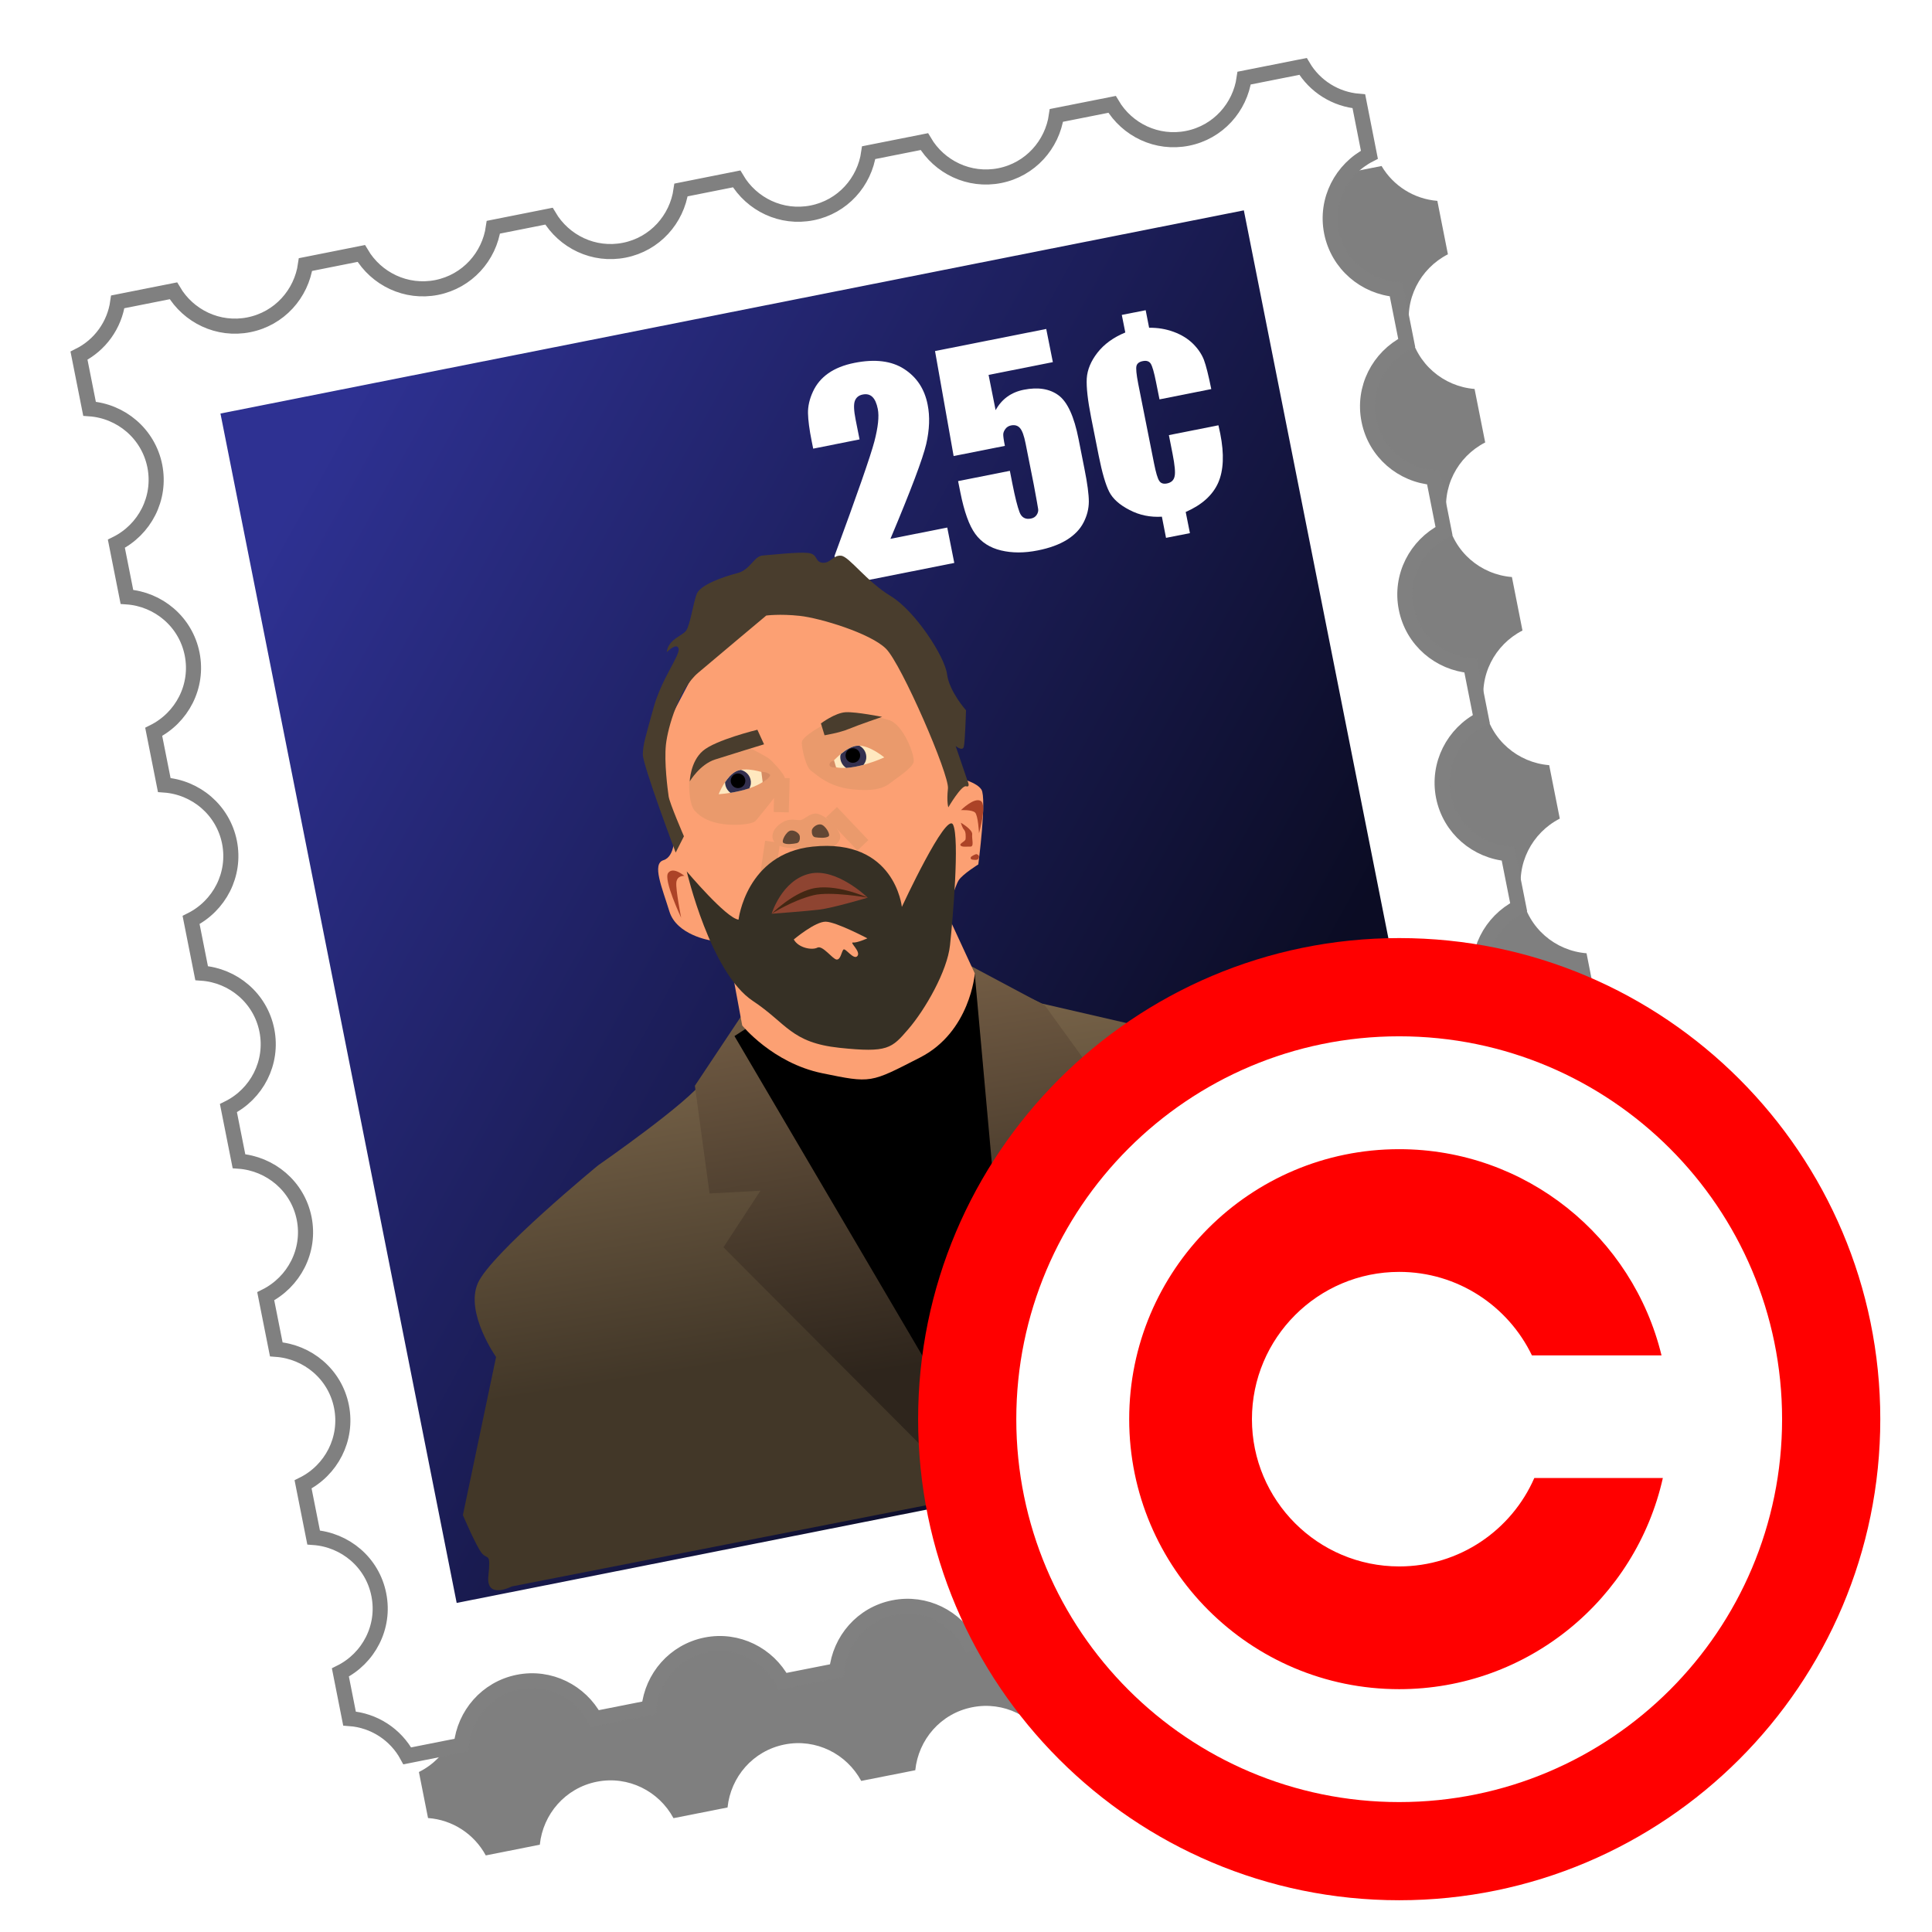 <?xml version="1.0" encoding="utf-8"?>
<!-- Generator: Adobe Illustrator 13.0.0, SVG Export Plug-In . SVG Version: 6.00 Build 14948)  -->
<!DOCTYPE svg PUBLIC "-//W3C//DTD SVG 1.1//EN" "http://www.w3.org/Graphics/SVG/1.1/DTD/svg11.dtd">
<svg version="1.1" id="Layer_1" xmlns="http://www.w3.org/2000/svg" xmlns:xlink="http://www.w3.org/1999/xlink" x="0px" y="0px"
	 width="64px" height="64px" viewBox="-128.5 -61.5 64 64" enable-background="new -128.5 -61.5 64 64" xml:space="preserve">
<filter  id="Gaussian_Blur">
	<feGaussianBlur  in="SourceGraphic" stdDeviation="2"></feGaussianBlur>
</filter>
<g id="Layer_1_1_">
	<g opacity="0.5">
		<g>
			<g>
				<g filter="url(#Gaussian_Blur)">
					<path d="M-72.238-11.227c-1.027-0.085-1.923-0.829-2.135-1.893c-0.214-1.067,0.33-2.097,1.252-2.568l-0.351-1.772
						c-1.031-0.083-1.924-0.827-2.138-1.893c-0.213-1.065,0.332-2.096,1.254-2.564l-0.352-1.772
						c-1.031-0.084-1.926-0.83-2.138-1.894c-0.212-1.066,0.332-2.097,1.252-2.568l-0.35-1.771c-1.03-0.081-1.926-0.827-2.138-1.892
						c-0.212-1.066,0.333-2.099,1.252-2.568l-0.351-1.771c-1.028-0.082-1.926-0.828-2.137-1.894
						c-0.213-1.064,0.331-2.096,1.252-2.566l-0.35-1.772c-1.03-0.081-1.925-0.827-2.136-1.892c-0.214-1.066,0.331-2.096,1.251-2.566
						l-0.352-1.772c-1.027-0.082-1.924-0.829-2.137-1.894c-0.211-1.065,0.333-2.096,1.254-2.567l-0.35-1.77
						c-0.77-0.062-1.459-0.495-1.848-1.155l-1.951,0.387c-0.138,0.97-0.863,1.794-1.875,1.996c-1.019,0.202-2.002-0.283-2.501-1.125
						l-1.843,0.365c-0.137,0.97-0.864,1.793-1.877,1.995c-1.015,0.202-2.001-0.282-2.499-1.126l-1.843,0.365
						c-0.138,0.97-0.862,1.794-1.877,1.995c-1.015,0.202-2-0.282-2.498-1.126l-1.842,0.367c-0.139,0.97-0.862,1.793-1.877,1.995
						c-1.016,0.202-2-0.283-2.498-1.126l-1.842,0.365c-0.138,0.972-0.863,1.794-1.878,1.996c-1.015,0.201-2-0.283-2.498-1.127
						l-1.849,0.367c-0.137,0.969-0.862,1.794-1.877,1.995c-1.015,0.202-2-0.282-2.498-1.126L-122-48.203
						c-0.108,0.767-0.586,1.435-1.284,1.783l0.348,1.759c1.042,0.074,1.947,0.823,2.162,1.895c0.212,1.073-0.34,2.112-1.274,2.577
						l0.349,1.759c1.042,0.074,1.948,0.823,2.161,1.896c0.213,1.073-0.339,2.11-1.272,2.577l0.349,1.759
						c1.041,0.074,1.947,0.823,2.161,1.896c0.212,1.073-0.339,2.109-1.272,2.576l0.349,1.76c1.042,0.073,1.948,0.823,2.161,1.895
						c0.214,1.072-0.338,2.113-1.272,2.575l0.349,1.76c1.04,0.075,1.947,0.824,2.16,1.896c0.212,1.072-0.34,2.11-1.272,2.577
						l0.348,1.758c1.041,0.077,1.949,0.826,2.161,1.896c0.212,1.072-0.339,2.113-1.272,2.577l0.349,1.76
						c1.041,0.073,1.948,0.82,2.161,1.896c0.213,1.073-0.339,2.111-1.273,2.576l0.302,1.525c0.81,0.058,1.529,0.528,1.913,1.238
						l1.79-0.355c0.104-1.009,0.84-1.877,1.888-2.086c1.045-0.207,2.059,0.314,2.54,1.207l1.791-0.354
						c0.104-1.01,0.84-1.877,1.887-2.086c1.045-0.208,2.059,0.313,2.541,1.206l1.791-0.354c0.103-1.011,0.84-1.88,1.886-2.086
						c1.047-0.208,2.061,0.313,2.541,1.208l1.79-0.357c0.105-1.006,0.841-1.876,1.889-2.085c1.044-0.207,2.057,0.314,2.539,1.206
						l1.79-0.354c0.104-1.009,0.842-1.878,1.889-2.085c1.044-0.207,2.057,0.313,2.542,1.205l1.788-0.355
						c0.105-1.007,0.842-1.876,1.89-2.086c1.044-0.207,2.056,0.315,2.54,1.208l1.899-0.377c0.083-0.795,0.561-1.499,1.276-1.862
						L-72.238-11.227z"/>
				</g>
			</g>
		</g>
	</g>
	<path fill="#FFFFFF" stroke="#808080" stroke-width="0.5" d="M-74.838-14.525c-1.027-0.085-1.923-0.829-2.136-1.893
		c-0.213-1.067,0.331-2.096,1.253-2.568l-0.351-1.772c-1.03-0.082-1.925-0.826-2.138-1.892c-0.213-1.067,0.332-2.097,1.254-2.566
		l-0.351-1.772c-1.031-0.083-1.926-0.829-2.138-1.893c-0.212-1.066,0.331-2.097,1.252-2.568l-0.351-1.771
		c-1.03-0.081-1.926-0.828-2.139-1.892c-0.21-1.065,0.333-2.099,1.253-2.568l-0.351-1.771c-1.028-0.083-1.925-0.828-2.136-1.894
		c-0.213-1.065,0.331-2.096,1.251-2.566l-0.35-1.771c-1.031-0.081-1.925-0.827-2.136-1.893c-0.214-1.066,0.331-2.097,1.251-2.566
		l-0.352-1.772c-1.027-0.082-1.923-0.829-2.137-1.894c-0.212-1.065,0.333-2.096,1.253-2.567l-0.349-1.771
		c-0.77-0.062-1.459-0.495-1.849-1.155l-1.951,0.387c-0.138,0.97-0.862,1.793-1.875,1.995c-1.018,0.203-2.002-0.282-2.5-1.125
		l-1.844,0.366c-0.138,0.969-0.863,1.793-1.877,1.995c-1.015,0.201-2.001-0.283-2.498-1.127l-1.843,0.366
		c-0.138,0.97-0.862,1.794-1.877,1.995c-1.016,0.201-2-0.282-2.498-1.126l-1.842,0.367c-0.139,0.97-0.863,1.794-1.877,1.995
		c-1.016,0.202-2-0.283-2.498-1.127l-1.841,0.366c-0.138,0.971-0.863,1.793-1.878,1.996c-1.015,0.2-2-0.283-2.498-1.127
		l-1.848,0.368c-0.137,0.969-0.862,1.793-1.877,1.995c-1.016,0.202-2.001-0.283-2.498-1.126l-1.844,0.366
		c-0.107,0.768-0.585,1.435-1.284,1.783l0.349,1.759c1.041,0.073,1.947,0.823,2.162,1.895c0.212,1.073-0.339,2.112-1.273,2.576
		l0.349,1.76c1.041,0.073,1.948,0.823,2.161,1.895c0.212,1.073-0.34,2.11-1.273,2.577l0.349,1.76
		c1.041,0.074,1.946,0.823,2.161,1.896c0.212,1.073-0.34,2.109-1.272,2.576l0.349,1.761c1.041,0.073,1.948,0.823,2.161,1.894
		c0.213,1.073-0.338,2.113-1.273,2.577l0.349,1.758c1.04,0.077,1.947,0.825,2.16,1.896c0.212,1.072-0.34,2.11-1.273,2.578
		l0.349,1.758c1.041,0.076,1.948,0.824,2.16,1.896c0.213,1.073-0.339,2.113-1.272,2.578l0.349,1.759
		c1.041,0.075,1.948,0.821,2.16,1.896c0.214,1.072-0.339,2.112-1.273,2.575l0.302,1.527c0.809,0.058,1.529,0.526,1.913,1.236
		l1.79-0.355c0.104-1.009,0.84-1.877,1.887-2.086c1.046-0.207,2.059,0.314,2.541,1.207l1.79-0.354
		c0.105-1.01,0.84-1.877,1.888-2.087c1.045-0.207,2.059,0.314,2.54,1.207l1.791-0.354c0.104-1.011,0.841-1.88,1.887-2.086
		c1.047-0.208,2.06,0.313,2.541,1.208l1.789-0.357c0.105-1.006,0.841-1.876,1.889-2.086c1.045-0.207,2.058,0.315,2.539,1.207
		l1.79-0.354c0.104-1.01,0.841-1.879,1.89-2.085c1.044-0.208,2.057,0.313,2.541,1.206l1.789-0.355
		c0.104-1.008,0.841-1.877,1.89-2.086c1.043-0.207,2.054,0.313,2.54,1.208l1.897-0.377c0.083-0.796,0.561-1.499,1.276-1.862
		L-74.838-14.525z"/>
	
		<linearGradient id="SVGID_1_" gradientUnits="userSpaceOnUse" x1="1173.991" y1="-3280.869" x2="1202.691" y2="-3305.123" gradientTransform="matrix(0.981 -0.195 -0.195 -0.981 -1911.407 -3032.569)">
		<stop  offset="0" style="stop-color:#2E3192"/>
		<stop  offset="1" style="stop-color:#0B0C24"/>
	</linearGradient>
	<polygon fill="url(#SVGID_1_)" points="-79.472,-15.132 -113.372,-8.401 -121.197,-47.801 -87.296,-54.532 	"/>
	<g>
		<path fill="#FFFFFF" d="M-97.121-44.024l0.233,1.172l-3.775,0.75l-0.193-0.981c0.755-2.051,1.195-3.313,1.32-3.79
			c0.124-0.475,0.163-0.835,0.114-1.08c-0.037-0.186-0.096-0.319-0.178-0.398c-0.083-0.08-0.188-0.106-0.32-0.08
			c-0.13,0.025-0.217,0.095-0.261,0.209c-0.044,0.115-0.035,0.323,0.025,0.625l0.13,0.653l-1.536,0.306l-0.05-0.25
			c-0.078-0.386-0.117-0.692-0.122-0.922c-0.005-0.23,0.05-0.471,0.163-0.715c0.113-0.247,0.283-0.45,0.511-0.61
			c0.228-0.159,0.515-0.275,0.863-0.344c0.682-0.136,1.231-0.067,1.647,0.202c0.417,0.269,0.677,0.661,0.779,1.18
			c0.079,0.392,0.063,0.829-0.047,1.307c-0.111,0.478-0.505,1.523-1.185,3.139L-97.121-44.024z"/>
		<path fill="#FFFFFF" d="M-93.842-50.603l0.219,1.099l-2.129,0.423l0.233,1.168c0.204-0.368,0.515-0.593,0.933-0.676
			c0.473-0.094,0.857-0.033,1.151,0.184c0.295,0.217,0.518,0.703,0.665,1.455l0.194,0.981c0.098,0.487,0.145,0.849,0.145,1.086
			c-0.001,0.237-0.06,0.468-0.175,0.691c-0.115,0.225-0.299,0.415-0.549,0.572c-0.255,0.158-0.575,0.276-0.97,0.354
			c-0.441,0.088-0.847,0.088-1.214,0c-0.367-0.087-0.653-0.271-0.854-0.548c-0.202-0.276-0.367-0.735-0.494-1.375l-0.075-0.374
			l1.715-0.34l0.084,0.428c0.088,0.444,0.167,0.759,0.235,0.938c0.067,0.18,0.196,0.252,0.378,0.215
			c0.086-0.017,0.148-0.056,0.191-0.121c0.041-0.063,0.059-0.127,0.05-0.19c-0.007-0.063-0.058-0.334-0.146-0.814l-0.271-1.363
			c-0.051-0.257-0.112-0.427-0.186-0.51c-0.072-0.083-0.17-0.112-0.296-0.087c-0.078,0.016-0.14,0.054-0.183,0.111
			c-0.045,0.06-0.07,0.117-0.075,0.176c-0.003,0.06,0.013,0.188,0.054,0.39l-1.698,0.337l-0.616-3.478L-93.842-50.603z"/>
		<path fill="#FFFFFF" d="M-88.375-48.611l-1.715,0.341l-0.115-0.573c-0.065-0.329-0.125-0.532-0.176-0.611
			c-0.054-0.081-0.14-0.108-0.262-0.084c-0.116,0.022-0.187,0.076-0.209,0.157c-0.023,0.082-0.004,0.28,0.057,0.594l0.524,2.636
			c0.062,0.31,0.118,0.503,0.174,0.582c0.052,0.08,0.135,0.106,0.25,0.085c0.143-0.028,0.229-0.105,0.256-0.232
			c0.032-0.125,0.007-0.378-0.066-0.75l-0.122-0.62l1.641-0.326c0.029,0.126,0.049,0.219,0.061,0.28
			c0.134,0.676,0.111,1.219-0.071,1.629c-0.184,0.409-0.541,0.73-1.074,0.963l0.14,0.701l-0.792,0.156l-0.137-0.701
			c-0.384,0.023-0.742-0.049-1.071-0.222c-0.333-0.17-0.558-0.373-0.676-0.607c-0.118-0.234-0.234-0.63-0.345-1.188l-0.251-1.264
			c-0.113-0.572-0.162-1.004-0.146-1.297c0.019-0.292,0.138-0.578,0.357-0.858c0.22-0.281,0.527-0.504,0.92-0.666l-0.116-0.582
			l0.791-0.156l0.114,0.582c0.288-0.005,0.558,0.041,0.816,0.136c0.256,0.094,0.468,0.226,0.638,0.393
			c0.167,0.166,0.286,0.343,0.36,0.53C-88.55-49.397-88.468-49.073-88.375-48.611z"/>
	</g>
	
		<linearGradient id="SVGID_2_" gradientUnits="userSpaceOnUse" x1="1533.235" y1="3667.811" x2="1533.235" y2="3680.387" gradientTransform="matrix(0.987 -0.159 0.159 0.987 -2194.348 -3404.948)">
		<stop  offset="0.005" style="stop-color:#7A654A"/>
		<stop  offset="0.883" style="stop-color:#423728"/>
	</linearGradient>
	<path fill="url(#SVGID_2_)" d="M-111.549-8.946c0,0-0.86,0.449-0.773-0.353c0.085-0.803-0.029-0.516-0.22-0.754
		c-0.191-0.236-0.624-1.258-0.624-1.258l1.099-5.237c0,0-1.034-1.465-0.604-2.445c0.43-0.984,3.988-3.906,3.988-3.906
		s3.039-2.108,3.492-2.817c0.455-0.712,1.153-1.665,1.153-1.665l7.681-1.996l2.369,1.12l8.292,1.913c0,0,0.28-0.079,0.485-0.002
		c0.212,0.075,3.677,4.331,4.31,6.509c0.636,2.177,0.839,4.722,0.839,4.722L-111.549-8.946z"/>
	
		<linearGradient id="SVGID_3_" gradientUnits="userSpaceOnUse" x1="1533.312" y1="3667.261" x2="1533.312" y2="3681.25" gradientTransform="matrix(0.987 -0.159 0.159 0.987 -2194.348 -3404.948)">
		<stop  offset="0" style="stop-color:#725C44"/>
		<stop  offset="0.909" style="stop-color:#2E251C"/>
	</linearGradient>
	<polygon fill="url(#SVGID_3_)" points="-105.481,-25.533 -104.995,-21.964 -103.309,-22.057 -104.535,-20.182 -96.258,-11.879 
		-94.332,-12.268 -91.013,-23.179 -92.699,-24.117 -91.765,-25.259 -93.886,-28.193 -97.063,-29.885 -103.934,-27.857 	"/>
	<path d="M-104.17-27.179c0,0,2.329-1.536,2.691-1.39c0.363,0.146,5.268-0.683,5.268-0.683l1.513,16.774l-0.953-0.209
		L-104.17-27.179z"/>
	<path fill="#FCA073" d="M-103.914-27.532l-0.378-2.042l-0.674-0.774c0,0-1.119-0.175-1.359-0.958
		c-0.24-0.784-0.588-1.58-0.197-1.699c0.392-0.122,0.359-0.827,0.359-0.827l-0.736-2.73l2.239-4.253c0,0,1.816-0.781,2.35-0.723
		c0.535,0.058,4.428,1.609,4.428,1.609l0.963,4.16c0,0,0.744,0.134,0.93,0.425c0.182,0.292-0.103,2.479-0.103,2.479
		s-0.521,0.323-0.651,0.526c-0.128,0.203-0.387,1.094-0.387,1.094l0.922,1.993c0,0-0.15,1.931-1.811,2.782
		c-1.66,0.85-1.606,0.858-3.248,0.521C-102.912-26.289-103.914-27.532-103.914-27.532z"/>
	<path fill="#EA9A6C" d="M-102.684-34.188c0.353-0.277,0.589-0.099,0.737-0.155c0.147-0.056,0.244-0.188,0.448-0.207
		c0.204-0.018,0.684,0.326,0.819,0.685c0.087,0.235-0.235,0.477-0.46,0.509c-0.277,0.042-1.1-0.047-1.272-0.063
		C-103.003-33.473-103.039-33.911-102.684-34.188z"/>
	<line fill="none" stroke="#EA9A6C" stroke-width="0.5" x1="-102.621" y1="-34.595" x2="-102.591" y2="-35.729"/>
	<line fill="none" stroke="#EA9A6C" stroke-width="0.5" x1="-103.085" y1="-32.402" x2="-102.907" y2="-33.613"/>
	<line fill="none" stroke="#EA9A6C" stroke-width="0.5" x1="-100.956" y1="-34.594" x2="-99.916" y2="-33.498"/>
	<g>
		<g>
			<path fill="#363025" d="M-96.928-34.18c-0.223-0.457-1.697,2.722-1.697,2.722s-0.229-2.284-2.96-1.996
				c-2.196,0.231-2.45,2.418-2.45,2.418c-0.406-0.043-1.716-1.598-1.716-1.598s0.784,3.363,2.193,4.293
				c1.124,0.745,1.26,1.38,2.866,1.551c1.604,0.169,1.729,0.022,2.284-0.622c0.556-0.646,1.288-1.92,1.378-2.775
				C-96.938-31.042-96.707-33.722-96.928-34.18z M-100.098-29.83c-0.124,0.148-0.403-0.289-0.465-0.212
				c-0.063,0.075-0.091,0.342-0.225,0.328c-0.133-0.015-0.463-0.483-0.636-0.394c-0.17,0.09-0.622,0.016-0.781-0.271
				c0,0,0.714-0.602,1.063-0.589c0.351,0.011,1.375,0.552,1.375,0.552s-0.341,0.154-0.475,0.138
				C-100.373-30.292-99.973-29.979-100.098-29.83z"/>
		</g>
	</g>
	<path fill="#EA9A6C" d="M-105.668-35.686c0,0-0.045,0.793,0.185,1.047c0.23,0.254,0.542,0.383,0.941,0.438
		c0.4,0.058,0.961,0.008,1.067-0.101c0.106-0.11,0.763-0.948,0.763-0.948s0.271-0.375,0.192-0.533
		c-0.079-0.159-0.405-0.517-0.518-0.596c-0.114-0.081-0.511-0.286-0.511-0.286l-0.524-0.149l-1.414,0.701L-105.668-35.686"/>
	<path fill="#EA9A6C" d="M-101.244-37.474c0,0-0.701,0.372-0.697,0.575c0.004,0.204,0.131,0.813,0.32,0.941
		c0.188,0.129,0.565,0.522,1.355,0.605c0.79,0.085,1.092-0.073,1.269-0.217c0.177-0.143,0.712-0.478,0.762-0.688
		c0.049-0.212-0.34-1.241-0.812-1.387c-0.472-0.143-0.646-0.149-0.646-0.149L-101.244-37.474"/>
	<path fill="#8E4431" d="M-102.938-31.231c0,0,1.125-0.083,1.577-0.136c0.453-0.054,1.605-0.397,1.605-0.397
		s-1.03-1.004-1.925-0.794C-102.604-32.343-102.938-31.231-102.938-31.231z"/>
	<path fill="#AC4327" d="M-105.828-32.484c0,0-0.371-0.322-0.538-0.099c-0.166,0.226,0.431,1.486,0.431,1.486
		s-0.186-0.931-0.16-1.172C-106.068-32.51-105.828-32.484-105.828-32.484z"/>
	<path fill="#AC4327" d="M-96.667-34.663c0,0,0.432-0.431,0.652-0.307c0.219,0.125-0.054,1.071-0.054,1.071
		s-0.029-0.581-0.129-0.683C-96.301-34.683-96.667-34.663-96.667-34.663z"/>
	<path fill="#AC4327" d="M-96.671-34.246c0,0,0.392,0.225,0.376,0.384c-0.018,0.162,0.075,0.415-0.065,0.407
		c-0.143-0.002-0.277,0.022-0.322-0.041c-0.042-0.067,0.158-0.127,0.168-0.207c0.007-0.081,0.013-0.242-0.05-0.311
		C-96.626-34.079-96.671-34.246-96.671-34.246z"/>
	<path fill="#AC4327" d="M-96.159-33.207c-0.014,0.002-0.173,0.063-0.185,0.112c-0.008,0.051,0.014,0.072,0.111,0.078
		c0.096,0.006,0.142,0,0.162-0.084C-96.054-33.187-96.159-33.207-96.159-33.207z"/>
	<path fill="#432713" d="M-102.938-31.231c0,0,0.641-0.646,1.316-0.825c0.777-0.205,1.866,0.292,1.866,0.292s-1.237-0.22-1.798-0.08
		C-102.267-31.668-102.938-31.231-102.938-31.231z"/>
	<path fill="#493D2D" d="M-106.117-33.258l0.273-0.539c0,0-0.479-1.105-0.507-1.326c-0.031-0.219-0.152-1.125-0.089-1.713
		c0.064-0.588,0.44-1.847,1.065-2.375c0.624-0.529,2.258-1.898,2.258-1.898s0.44-0.062,1.109,0.01
		c0.667,0.071,2.347,0.576,2.859,1.09c0.514,0.514,2.1,4.172,2.051,4.629c-0.049,0.454,0.013,0.623,0.013,0.623
		s0.433-0.74,0.589-0.696c0.157,0.044,0.045-0.184,0.045-0.184l-0.392-1.151c0,0,0.224,0.187,0.269,0.029
		c0.044-0.157,0.075-1.211,0.075-1.211s-0.558-0.625-0.63-1.202c-0.074-0.576-1.05-2.087-1.863-2.581
		c-0.813-0.493-1.375-1.309-1.643-1.338c-0.268-0.029-0.353,0.26-0.62,0.232c-0.268-0.029-0.132-0.285-0.479-0.324
		c-0.348-0.036-1.197,0.063-1.496,0.084c-0.301,0.021-0.402,0.472-0.847,0.586c-0.446,0.114-1.231,0.382-1.346,0.694
		c-0.116,0.313-0.219,1.033-0.347,1.208c-0.126,0.177-0.599,0.289-0.643,0.717c0,0,0.332-0.342,0.392-0.12
		c0.057,0.221-0.566,0.994-0.832,1.968c-0.266,0.972-0.342,1.181-0.353,1.531C-107.214-36.164-106.117-33.258-106.117-33.258z"/>
	<path fill="#624734" d="M-102.546-33.575c-0.089-0.051,0.091-0.384,0.235-0.41c0.145-0.025,0.294,0.1,0.305,0.185
		c0.012,0.082-0.001,0.212-0.105,0.232S-102.442-33.511-102.546-33.575z"/>
	<path fill="#624734" d="M-101.055-33.792c0.086-0.057-0.112-0.379-0.258-0.398c-0.146-0.017-0.288,0.118-0.294,0.2
		c-0.007,0.083,0.013,0.213,0.118,0.226C-101.386-33.749-101.158-33.725-101.055-33.792z"/>
	<path fill="#493D2D" d="M-105.65-35.617c0,0,0.33-0.559,0.836-0.723c0.505-0.163,1.624-0.504,1.624-0.504l-0.221-0.482
		c0,0-1.388,0.337-1.806,0.7C-105.635-36.265-105.65-35.617-105.65-35.617z"/>
	<path fill="#493D2D" d="M-101.186-37.143l-0.12-0.392c0,0,0.471-0.356,0.825-0.372c0.353-0.016,1.202,0.154,1.202,0.154
		s-0.787,0.268-1.098,0.398C-100.689-37.224-101.186-37.143-101.186-37.143z"/>
	<path fill="#FFE8BF" d="M-104.693-35.19c0,0,1.116-0.072,1.596-0.507c0.199-0.181,0.047-0.185-0.034-0.193
		c-0.079-0.008-0.65-0.23-0.997-0.051C-104.472-35.762-104.693-35.19-104.693-35.19z"/>
	<path fill="#FFE8BF" d="M-99.207-36.41c0,0-1.015,0.473-1.645,0.318c-0.261-0.065-0.129-0.14-0.062-0.186
		c0.066-0.046,0.46-0.516,0.848-0.522C-99.678-36.806-99.207-36.41-99.207-36.41z"/>
	<g>
		<g>
			<path fill="#33304F" d="M-103.628-35.536c0.023-0.219-0.123-0.409-0.33-0.459c-0.06,0.011-0.116,0.026-0.168,0.054
				c-0.142,0.073-0.261,0.214-0.354,0.353c-0.001,0.144,0.068,0.271,0.179,0.351c0.183-0.03,0.408-0.077,0.626-0.149
				C-103.654-35.434-103.635-35.482-103.628-35.536z"/>
		</g>
	</g>
	<g>
		<g>
			<path fill="#33304F" d="M-99.805-36.373c0.019-0.179-0.073-0.341-0.222-0.422c-0.013-0.001-0.025-0.003-0.039-0.003
				c-0.209,0.003-0.416,0.141-0.577,0.275c-0.006,0.021-0.018,0.038-0.02,0.06c-0.016,0.166,0.063,0.315,0.193,0.401
				c0.192-0.012,0.391-0.053,0.575-0.102C-99.849-36.226-99.814-36.292-99.805-36.373z"/>
		</g>
	</g>
	<circle cx="-104.052" cy="-35.635" r="0.242"/>
	<circle cx="-100.248" cy="-36.473" r="0.242"/>
	<path fill="#D68B63" d="M-103.28-35.938l0.046,0.358c0,0,0.278-0.178,0.244-0.261C-103.02-35.912-103.28-35.938-103.28-35.938z"/>
	<path fill="#D68B63" d="M-100.871-36.312c0,0-0.154,0.039-0.152,0.146c0.003,0.107,0.221,0.092,0.221,0.092L-100.871-36.312z"/>
</g>
<g id="Layer_2">
	<circle fill="#FFFFFF" cx="-82.349" cy="-14.554" r="14.343"/>
	<path id="circle4" fill="#FF0000" d="M-82.151-30.425c-8.793,0-15.935,7.142-15.935,15.937c0,8.797,7.142,15.936,15.935,15.936
		c8.797,0,15.938-7.141,15.938-15.936C-66.213-23.283-73.354-30.425-82.151-30.425z M-82.151-27.171
		c7.004,0,12.685,5.682,12.685,12.683c0,7.003-5.682,12.684-12.685,12.684c-7,0-12.683-5.681-12.683-12.684
		C-94.833-21.488-89.151-27.171-82.151-27.171z"/>
	<path id="circle8" fill="#FF0000" d="M-82.151-23.432c-4.937,0-8.943,4.006-8.943,8.944s4.007,8.944,8.943,8.944
		c4.271,0,7.839-2.995,8.735-6.995h-4.258c-0.753,1.725-2.477,2.929-4.475,2.929c-2.693,0-4.879-2.186-4.879-4.878
		c0-2.691,2.186-4.879,4.879-4.879c1.936,0,3.609,1.131,4.396,2.766h4.293C-74.411-20.521-77.94-23.432-82.151-23.432z"/>
</g>
</svg>
